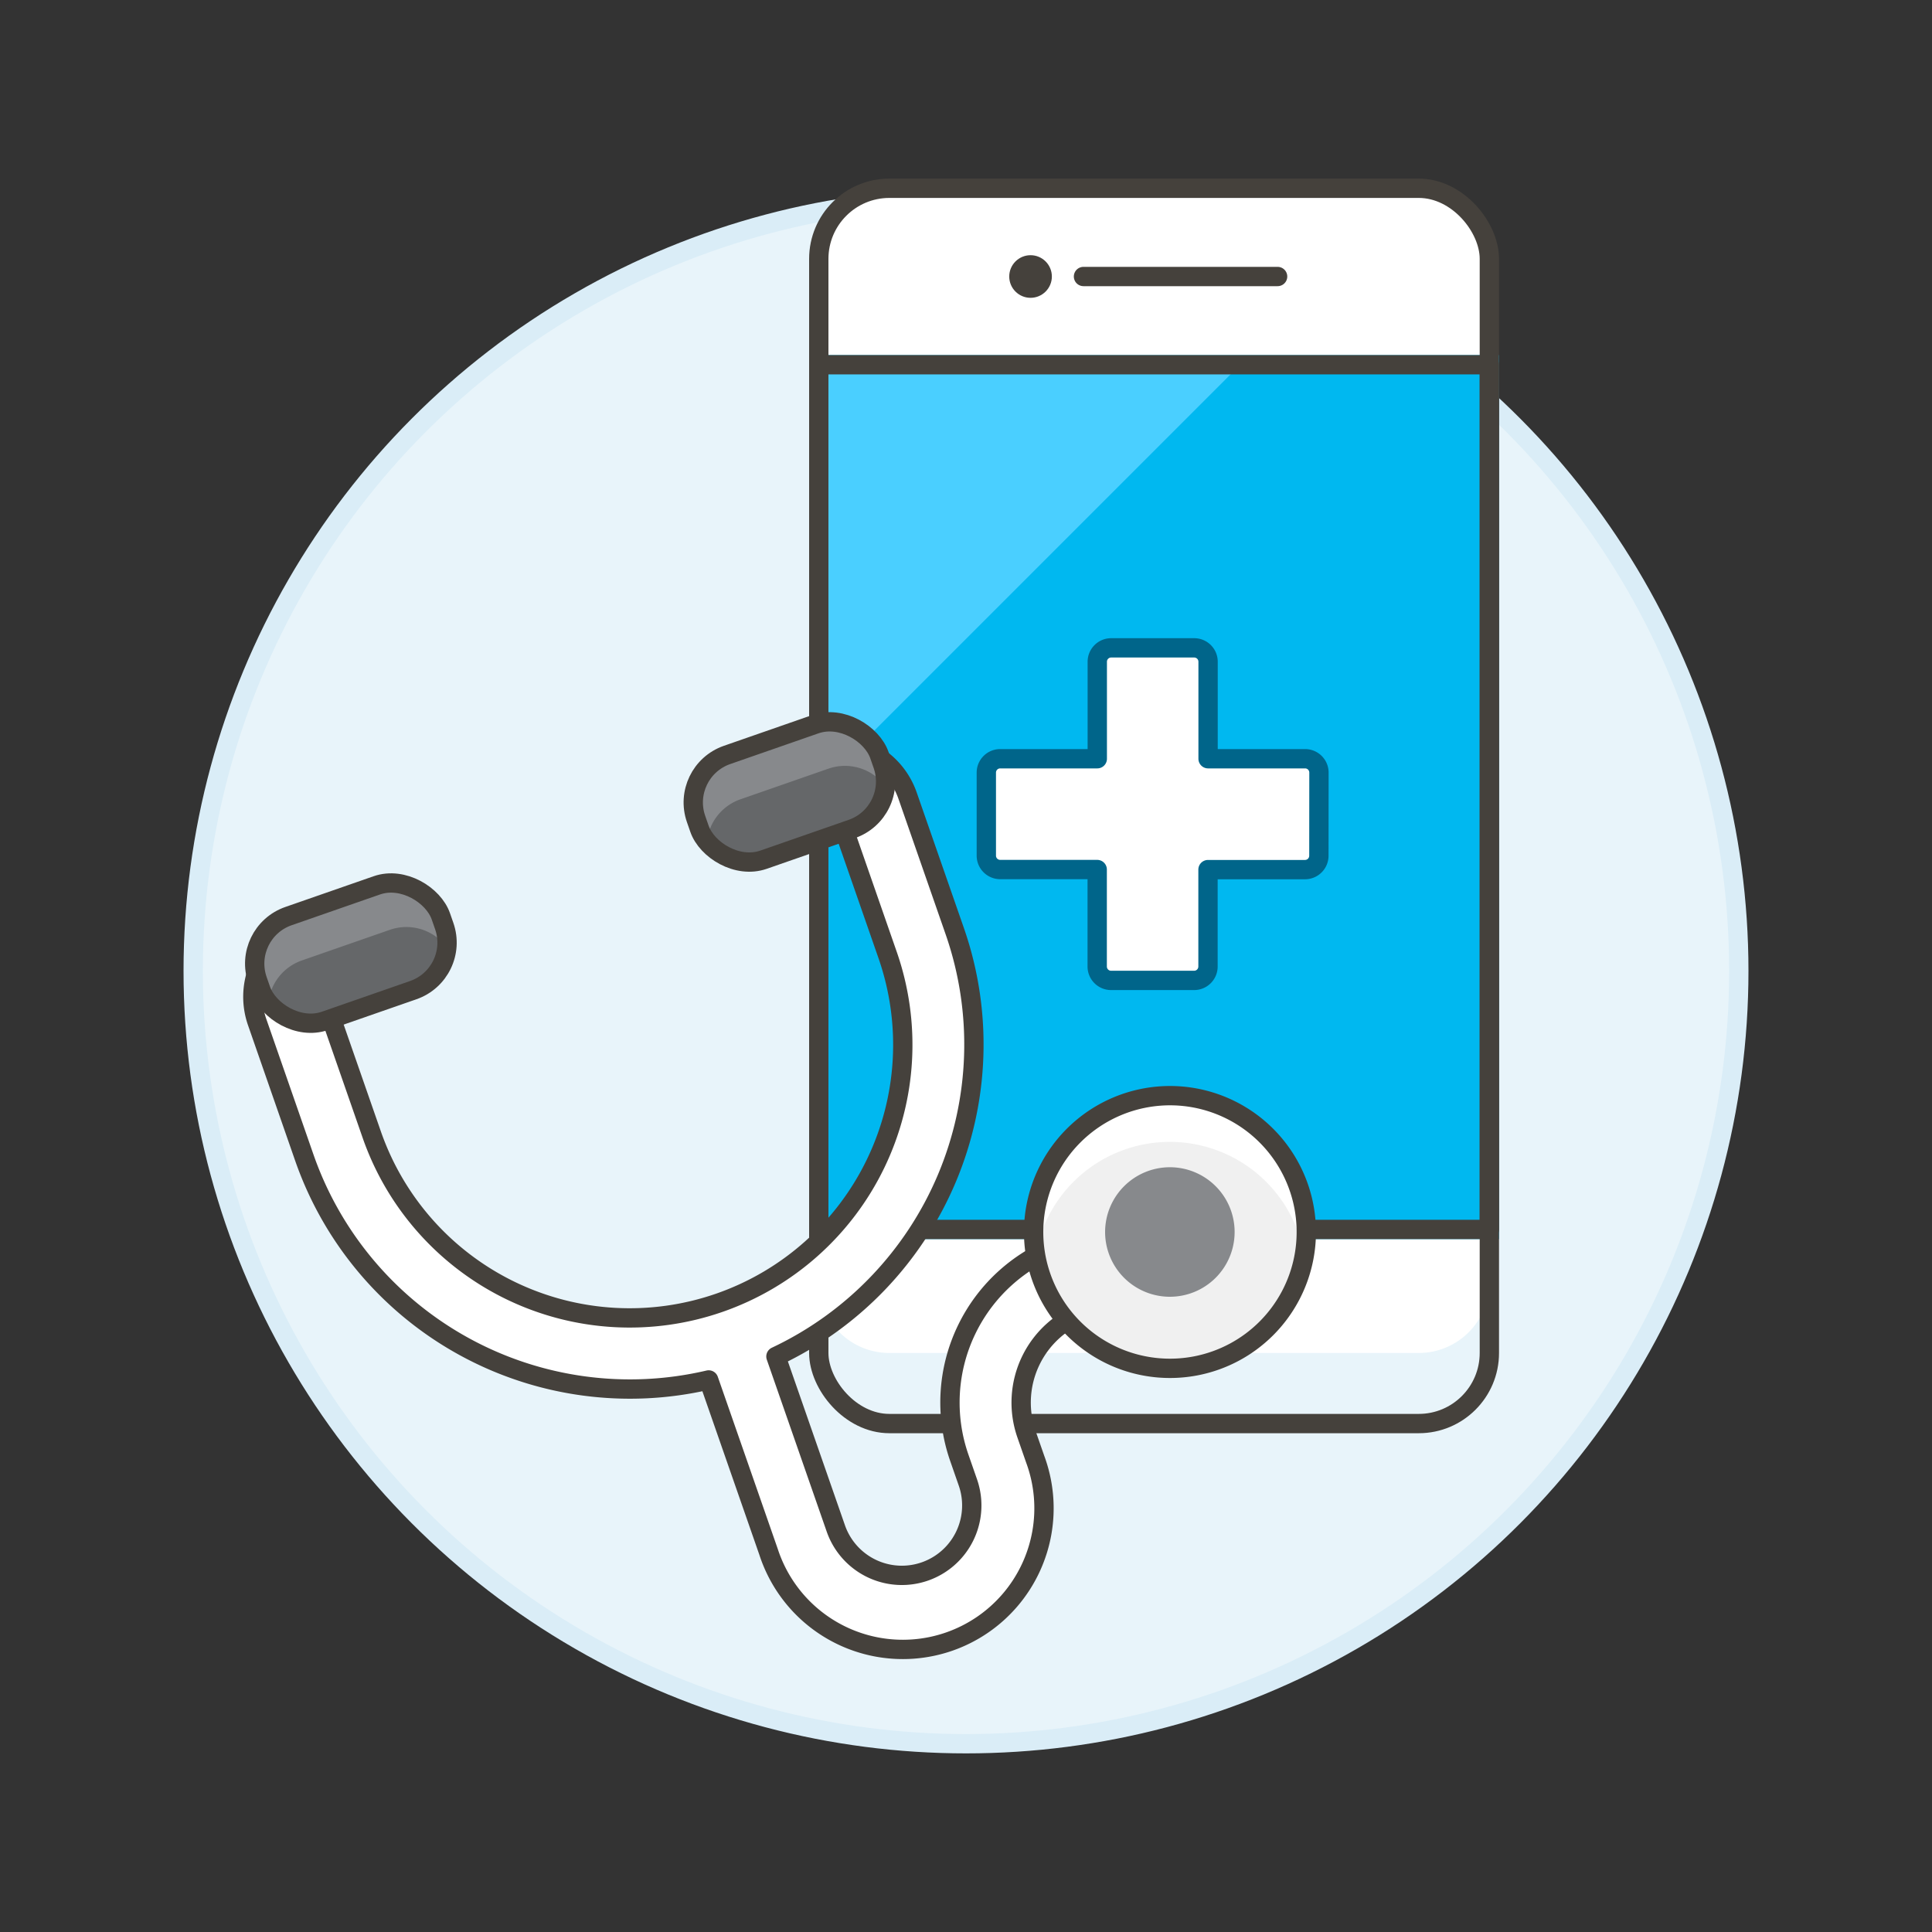 <svg xmlns="http://www.w3.org/2000/svg" viewBox="0 0 100 100"><rect x="0" y="0" width="100" height="100" fill="#333333" stroke="none"/><g class="nc-icon-wrapper"><defs/><circle class="a" cx="50" cy="50.255" r="40" fill="#e8f4fa" stroke="#daedf7" stroke-miterlimit="10"/><rect class="b" x="42.38" y="9.745" width="34.709" height="63.938" rx="3.654" style="" fill="#fff"/><path class="c" d="M46.034 73.683h27.4a3.653 3.653 0 0 0 3.653-3.653v-3.654a3.654 3.654 0 0 1-3.653 3.654h-27.4a3.654 3.654 0 0 1-3.654-3.654v3.654a3.653 3.653 0 0 0 3.654 3.653z" style="" fill="#e8f4fa"/><path class="d" d="M42.38 18.879h34.709v44.756H42.38z" stroke-miterlimit="10" fill="#00b8f0" stroke="#00b8f0"/><path class="e" d="M64.192 18.879L42.38 40.691V18.879h21.812z" style="" fill="#4acfff"/><path class="f" d="M42.38 18.879h34.709v44.756H42.38z" fill="none" stroke="#45413c" stroke-linecap="round" stroke-linejoin="round"/><path class="f" d="M56.081 14.312h10.048" fill="none" stroke="#45413c" stroke-linecap="round" stroke-linejoin="round"/><circle class="g" cx="53.341" cy="14.312" r="1.103" style="" fill="#45413c"/><rect class="f" x="42.38" y="9.745" width="34.709" height="63.938" rx="3.654" fill="none" stroke="#45413c" stroke-linecap="round" stroke-linejoin="round"/><path class="h" d="M68.269 39.989a.717.717 0 0 0-.717-.717H62.53V34.25a.717.717 0 0 0-.717-.717h-4.3a.718.718 0 0 0-.718.717v5.022H51.77a.718.718 0 0 0-.718.717v4.3a.719.719 0 0 0 .718.718h5.021v5.021a.719.719 0 0 0 .718.718h4.3a.718.718 0 0 0 .717-.718v-5.017h5.022a.718.718 0 0 0 .717-.718z" fill="#fff" stroke-linecap="round" stroke-linejoin="round" stroke="#00658a"/><g><path class="i" d="M54.988 64.4a8.683 8.683 0 0 0-5.339 11.042l.449 1.29a3.619 3.619 0 1 1-6.836 2.379l-3.1-8.9a17.849 17.849 0 0 0 9.263-21.995l-2.452-7.042a3.978 3.978 0 0 0-5.06-2.447 1.844 1.844 0 0 0 1.213 3.483.287.287 0 0 1 .365.176l2.451 7.042a14.135 14.135 0 0 1-26.7 9.3l-2.452-7.043a.287.287 0 0 1 .177-.365 1.843 1.843 0 0 0-1.212-3.482 3.978 3.978 0 0 0-2.447 5.06l2.451 7.042a17.848 17.848 0 0 0 20.922 11.486l3.1 8.9a7.307 7.307 0 1 0 13.8-4.8l-.449-1.289a4.991 4.991 0 0 1 3.068-6.351 1.844 1.844 0 1 0-1.212-3.486z" fill="#fff" stroke="#45413c" stroke-linecap="round" stroke-linejoin="round"/><rect class="j" x="13.137" y="46.462" width="10.049" height="5.742" rx="2.604" transform="rotate(-19.193 18.162 49.334)" style="" fill="#656769"/><path class="k" d="M15.616 49.716l4.572-1.592a2.6 2.6 0 0 1 2.934.91 2.582 2.582 0 0 0-.128-1.1l-.175-.5a2.6 2.6 0 0 0-3.316-1.6l-4.572 1.591a2.6 2.6 0 0 0-1.6 3.315l.176.505a2.593 2.593 0 0 0 .381.694 2.6 2.6 0 0 1 1.728-2.223z" style="" fill="#87898c"/><rect class="f" x="13.137" y="46.462" width="10.049" height="5.742" rx="2.604" transform="rotate(-19.193 18.162 49.334)" fill="none" stroke="#45413c" stroke-linecap="round" stroke-linejoin="round"/><g><rect class="j" x="35.837" y="38.12" width="10.049" height="5.742" rx="2.604" transform="rotate(-19.193 40.862 40.992)" style="" fill="#656769"/><path class="k" d="M38.316 41.375l4.572-1.592a2.6 2.6 0 0 1 2.934.909 2.6 2.6 0 0 0-.128-1.1l-.175-.5a2.605 2.605 0 0 0-3.316-1.6l-4.572 1.592a2.6 2.6 0 0 0-1.6 3.315l.176.505a2.587 2.587 0 0 0 .381.693 2.6 2.6 0 0 1 1.728-2.222z" style="" fill="#87898c"/><rect class="f" x="35.837" y="38.12" width="10.049" height="5.742" rx="2.604" transform="rotate(-19.193 40.862 40.992)" fill="none" stroke="#45413c" stroke-linecap="round" stroke-linejoin="round"/></g><g><path class="l" d="M60.554 56.711A7.057 7.057 0 1 1 53.5 63.77a7.063 7.063 0 0 1 7.054-7.059z" style="" fill="#f0f0f0"/><path class="k" d="M60.553 60.416a3.352 3.352 0 1 1-3.353 3.353 3.355 3.355 0 0 1 3.353-3.353z" style="" fill="#87898c"/><path class="b" d="M67.5 64.974a7.05 7.05 0 0 0-13.9-.007 7.056 7.056 0 1 1 13.906.008" style="" fill="#fff"/><path class="f" d="M60.554 56.711A7.057 7.057 0 1 1 53.5 63.77a7.063 7.063 0 0 1 7.054-7.059z" fill="none" stroke="#45413c" stroke-linecap="round" stroke-linejoin="round"/></g></g></g></svg>